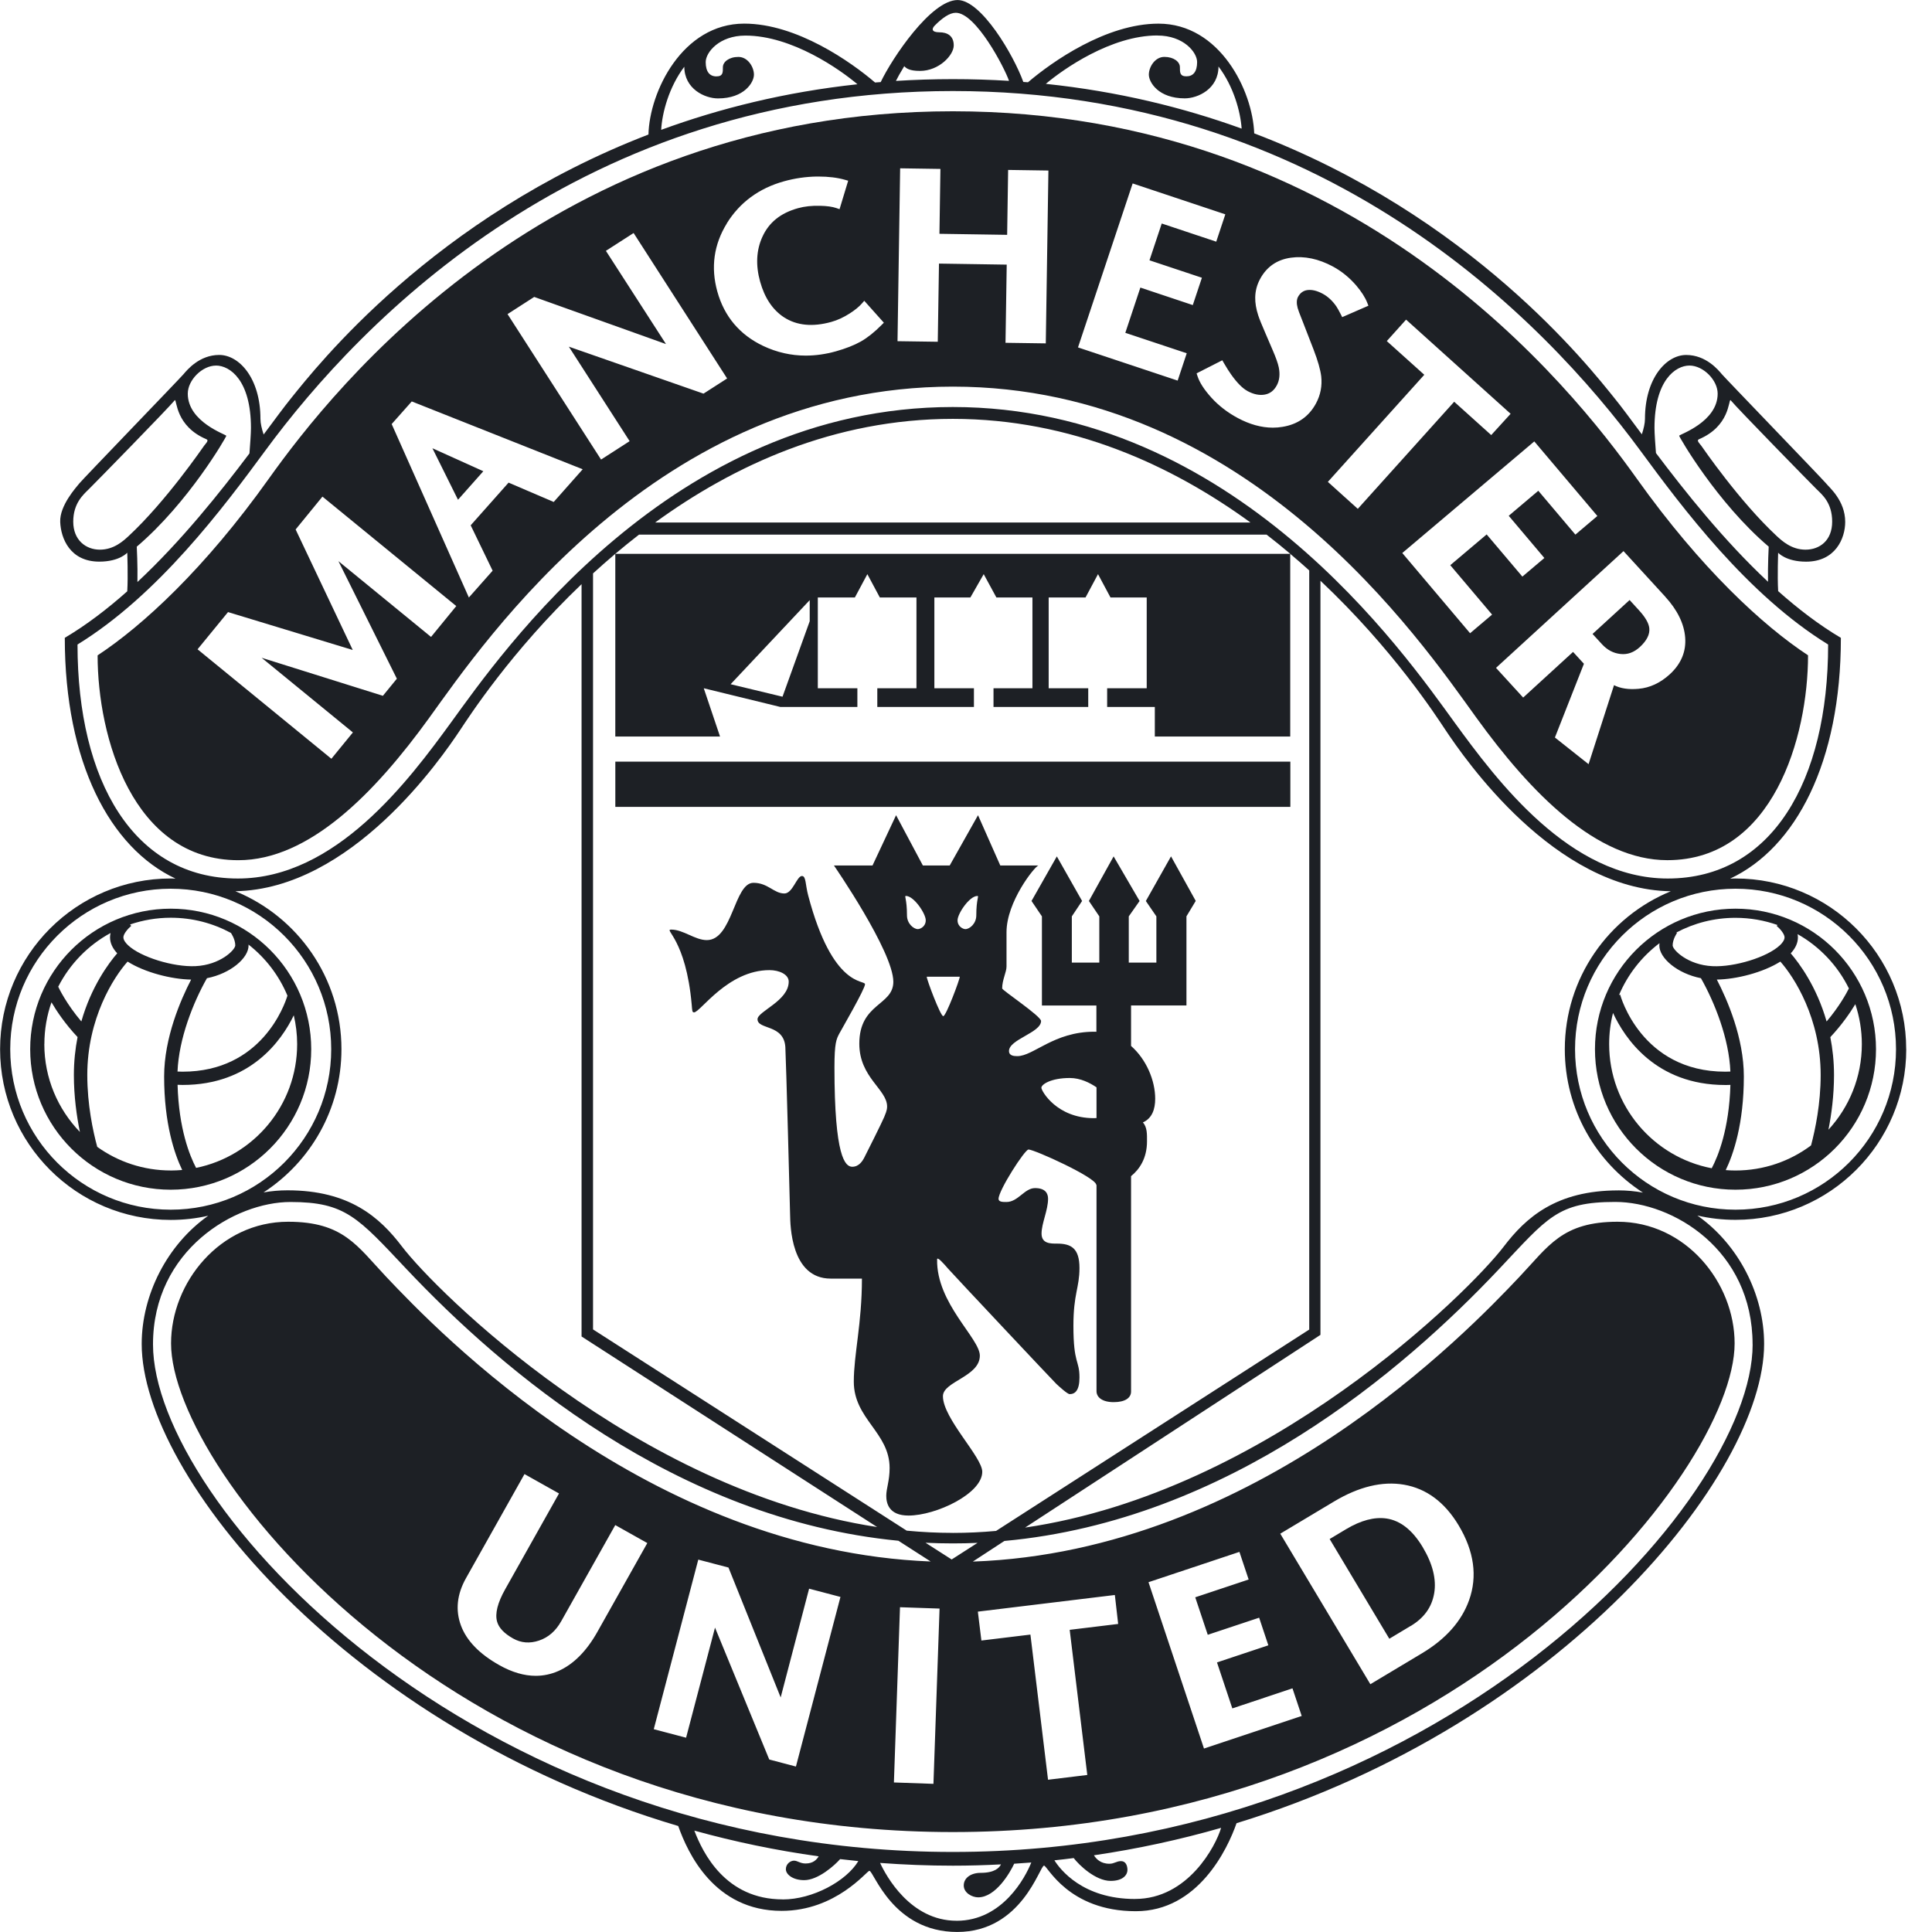 <svg width="67" height="67" viewBox="0 0 67 67" fill="none" xmlns="http://www.w3.org/2000/svg">
<g clip-path="url(#clip0_5148_64403)">
<path d="M48.914 56.392C49.384 56.111 49.652 55.74 49.736 55.256C49.819 54.772 49.685 54.233 49.338 53.653C48.987 53.066 48.564 52.731 48.08 52.66C47.665 52.6 47.194 52.724 46.682 53.03L46.111 53.372L48.18 56.83L48.913 56.39L48.914 56.392Z" fill="#1D2025"/>
<path d="M66.105 36.385C66.105 33.116 63.454 30.465 60.185 30.465C60.124 30.465 60.061 30.468 60 30.47C62.273 29.405 63.84 26.441 63.84 22.12C63.087 21.674 62.358 21.116 61.665 20.5C61.634 19.97 61.665 19.168 61.665 19.168C61.665 19.168 61.932 19.478 62.633 19.478C63.651 19.478 63.99 18.67 63.99 18.1C63.99 17.357 63.435 16.902 63.327 16.765C63.218 16.628 59.84 13.127 59.717 12.982C59.594 12.837 59.168 12.31 58.475 12.31C57.783 12.31 57.046 13.119 57.046 14.527C57.046 14.677 57.002 14.866 56.938 15.062C56.553 14.544 56.233 14.108 55.986 13.805C55.115 12.726 51.024 7.489 43.495 4.625C43.441 3.143 42.302 0.82 40.176 0.82C38.358 0.82 36.482 2.143 35.65 2.853C35.596 2.849 35.541 2.845 35.488 2.842C35.15 1.908 34.031 0.001 33.209 0.001C32.288 0.001 30.937 2.017 30.542 2.847C30.477 2.852 30.411 2.856 30.346 2.861C29.518 2.153 27.634 0.819 25.809 0.819C23.664 0.819 22.522 3.184 22.488 4.665C15.025 7.537 10.967 12.73 10.1 13.803C9.853 14.108 9.53 14.548 9.143 15.068C9.076 14.869 9.032 14.677 9.032 14.526C9.032 13.117 8.295 12.309 7.603 12.309C6.91 12.309 6.484 12.836 6.361 12.98C6.239 13.125 2.86 16.627 2.752 16.763C2.643 16.9 2.066 17.529 2.088 18.099C2.11 18.669 2.427 19.477 3.445 19.477C4.146 19.477 4.413 19.167 4.413 19.167C4.413 19.167 4.445 19.978 4.413 20.506C3.723 21.119 2.998 21.674 2.247 22.119C2.247 26.439 3.814 29.403 6.087 30.469C6.032 30.468 5.978 30.465 5.923 30.465C2.654 30.465 0.003 33.115 0.003 36.385C0.003 39.656 2.652 42.306 5.923 42.306C6.369 42.306 6.803 42.255 7.22 42.161C5.791 43.171 4.914 44.908 4.914 46.608C4.914 51.185 12.107 59.947 23.52 63.324C23.851 64.258 24.769 66.267 27.106 66.267C28.995 66.267 30.063 64.878 30.149 64.878C30.3 64.878 30.951 66.999 33.196 66.999C35.44 66.999 36.057 64.698 36.206 64.698C36.323 64.698 37.044 66.279 39.39 66.279C41.545 66.279 42.57 64.127 42.882 63.227C54.115 59.785 61.178 51.14 61.178 46.606C61.178 44.903 60.297 43.162 58.863 42.153C59.288 42.251 59.731 42.303 60.186 42.303C63.456 42.303 66.107 39.653 66.107 36.383L66.105 36.385ZM65.752 36.385C65.752 39.459 63.26 41.951 60.186 41.951C57.113 41.951 54.621 39.459 54.621 36.385C54.621 33.312 57.113 30.82 60.186 30.82C63.26 30.82 65.752 33.312 65.752 36.385ZM60.013 13.875C60.24 14.153 62.802 16.774 62.997 16.964C63.192 17.156 63.538 17.434 63.538 18.091C63.538 18.748 63.101 19.062 62.613 19.062C62.126 19.062 61.797 18.756 61.614 18.588C60.316 17.38 59.049 15.527 58.996 15.454C58.942 15.382 58.821 15.274 58.919 15.232C59.987 14.78 59.94 13.875 60.012 13.875H60.013ZM58.588 12.677C59.069 12.677 59.567 13.182 59.567 13.651C59.567 14.639 58.232 15.068 58.232 15.111C58.232 15.154 59.538 17.426 61.337 18.957C61.337 18.957 61.303 19.604 61.313 20.175C59.778 18.74 58.439 17.052 57.427 15.711C57.406 15.44 57.376 15.028 57.376 14.843C57.376 13.184 58.108 12.677 58.589 12.677H58.588ZM40.138 1.232C41.048 1.232 41.515 1.815 41.515 2.152C41.515 2.488 41.376 2.647 41.145 2.647C40.914 2.647 40.918 2.513 40.918 2.329C40.918 2.145 40.707 1.973 40.379 1.973C40.052 1.973 39.841 2.324 39.841 2.589C39.841 2.853 40.173 3.411 41.087 3.411C41.54 3.411 42.256 3.084 42.256 2.306C42.78 2.997 43.019 3.872 43.059 4.46C41.037 3.728 38.774 3.171 36.268 2.908C36.873 2.399 38.532 1.23 40.139 1.23L40.138 1.232ZM31.359 2.295C31.428 2.369 31.534 2.459 31.906 2.459C32.563 2.459 33.075 1.914 33.075 1.575C33.075 1.236 32.845 1.12 32.577 1.12C32.31 1.12 32.298 1.004 32.42 0.882C32.678 0.622 32.933 0.443 33.145 0.443C33.845 0.443 34.837 2.351 34.992 2.804C34.357 2.765 33.709 2.744 33.044 2.744C32.379 2.744 31.713 2.766 31.07 2.806C31.123 2.697 31.225 2.513 31.359 2.294V2.295ZM23.731 2.308C23.731 3.087 24.445 3.413 24.899 3.413C25.813 3.413 26.146 2.855 26.146 2.59C26.146 2.325 25.935 1.974 25.607 1.974C25.28 1.974 25.069 2.148 25.069 2.33C25.069 2.513 25.074 2.649 24.843 2.649C24.612 2.649 24.473 2.489 24.473 2.153C24.473 1.817 24.94 1.234 25.85 1.234C27.47 1.234 29.14 2.419 29.735 2.922C27.22 3.194 24.954 3.761 22.929 4.503C22.961 3.913 23.199 3.016 23.735 2.309L23.731 2.308ZM7.49 12.677C7.972 12.677 8.703 13.184 8.703 14.843C8.703 15.032 8.672 15.453 8.651 15.724C7.639 17.066 6.3 18.752 4.766 20.184C4.777 19.61 4.743 18.958 4.743 18.958C6.541 17.427 7.848 15.155 7.848 15.113C7.848 15.069 6.512 14.64 6.512 13.652C6.512 13.182 7.01 12.678 7.492 12.678L7.49 12.677ZM3.465 19.062C2.977 19.062 2.54 18.73 2.54 18.091C2.54 17.452 2.887 17.156 3.081 16.964C3.276 16.773 5.839 14.153 6.065 13.875C6.137 13.875 6.089 14.78 7.158 15.232C7.256 15.274 7.134 15.381 7.081 15.454C7.027 15.526 5.763 17.379 4.462 18.588C4.28 18.757 3.951 19.062 3.464 19.062H3.465ZM2.688 22.351C5.489 20.629 7.742 17.61 9.204 15.622C12.534 11.096 20.189 3.157 33.042 3.157C45.894 3.157 53.551 11.096 56.882 15.622C58.344 17.61 60.597 20.627 63.398 22.351C63.398 27.087 61.444 30.466 57.834 30.466C54.441 30.466 51.911 27.069 50.441 25.052C48.737 22.712 42.818 14.115 33.042 14.115C23.265 14.115 17.346 22.714 15.643 25.052C14.174 27.069 11.644 30.466 8.251 30.466C4.641 30.466 2.688 27.087 2.688 22.351ZM33.004 54.082L32.096 53.501C32.409 53.516 32.723 53.524 33.042 53.524C33.33 53.524 33.617 53.518 33.901 53.505L33.002 54.082H33.004ZM33.042 53.159C32.504 53.159 31.972 53.132 31.444 53.082L20.566 46.103V19.885C20.814 19.658 21.072 19.431 21.338 19.206V25.542H24.97L24.406 23.868L27.063 24.517H29.733V23.868H28.361V20.72H29.646L30.079 19.911L30.512 20.72H31.782V23.868H30.424V24.517H33.775V23.868H32.403V20.72H33.652L34.114 19.911L34.554 20.72H35.804V23.868H34.454V24.517H37.739V23.868H36.367V20.72H37.645L38.078 19.911L38.511 20.72H39.767V23.868H38.395V24.517H40.048V25.542H44.744V19.207C44.97 19.398 45.19 19.589 45.403 19.782V46.108L34.543 53.091C34.046 53.136 33.544 53.16 33.039 53.16L33.042 53.159ZM43.924 18.54C44.207 18.759 44.481 18.982 44.747 19.206H21.338C21.604 18.982 21.878 18.759 22.161 18.54H43.922H43.924ZM22.719 18.121C25.444 16.139 28.925 14.526 33.043 14.526C37.161 14.526 40.642 16.139 43.367 18.121H22.719ZM28.08 20.811V21.543L27.137 24.161L25.337 23.728L28.081 20.811H28.08ZM0.355 36.385C0.355 33.312 2.847 30.82 5.92 30.82C8.994 30.82 11.486 33.312 11.486 36.385C11.486 39.459 8.994 41.951 5.92 41.951C2.847 41.951 0.355 39.459 0.355 36.385ZM11.841 36.385C11.841 33.91 10.321 31.791 8.163 30.907C12.186 30.833 15.298 26.309 15.961 25.311C16.261 24.861 17.717 22.598 20.168 20.258V46.348L30.418 52.956C22.045 51.679 15.106 44.761 13.941 43.229C13.172 42.218 12.122 41.279 9.971 41.279C9.685 41.279 9.407 41.304 9.139 41.352C10.764 40.297 11.841 38.468 11.841 36.385ZM27.145 65.869C25.156 65.869 24.374 64.256 24.079 63.484C25.459 63.866 26.898 64.169 28.391 64.376C28.318 64.495 28.198 64.624 27.935 64.624C27.747 64.624 27.657 64.526 27.535 64.526C27.412 64.526 27.253 64.638 27.253 64.822C27.253 65.006 27.498 65.202 27.888 65.202C28.373 65.202 28.947 64.687 29.135 64.472C29.345 64.496 29.555 64.52 29.766 64.541C29.349 65.237 28.181 65.871 27.145 65.871V65.869ZM33.173 66.61C31.564 66.61 30.722 65.04 30.521 64.605C31.348 64.666 32.189 64.7 33.044 64.7C33.608 64.7 34.163 64.684 34.713 64.655C34.656 64.773 34.498 64.949 34.004 64.949C33.675 64.949 33.422 65.122 33.422 65.386C33.422 65.649 33.718 65.798 33.921 65.798C34.537 65.798 35.033 64.929 35.171 64.632C35.369 64.619 35.568 64.606 35.764 64.59C35.562 65.097 34.771 66.611 33.173 66.611V66.61ZM39.362 65.855C37.544 65.855 36.761 64.826 36.566 64.514C36.791 64.491 37.014 64.465 37.235 64.436C37.417 64.675 37.989 65.228 38.516 65.228C38.958 65.228 39.099 65.006 39.099 64.852C39.099 64.698 39.04 64.542 38.877 64.542C38.714 64.542 38.646 64.633 38.473 64.633C38.164 64.633 38.013 64.46 37.936 64.34C39.465 64.115 40.939 63.793 42.347 63.388C42.163 64.016 41.2 65.854 39.364 65.854L39.362 65.855ZM60.78 46.623C60.78 52.095 49.805 64.224 33.042 64.224C16.278 64.224 5.306 52.095 5.306 46.622C5.306 43.345 8.157 41.684 10.071 41.684C11.985 41.684 12.412 42.225 14.104 44.018C17.402 47.511 23.424 52.684 31.156 53.432L32.274 54.151C22.453 53.767 15.184 46.172 13.392 44.277C12.387 43.213 11.912 42.369 9.992 42.369C7.626 42.369 5.932 44.479 5.932 46.588C5.932 51.045 15.838 63.534 33.043 63.534C50.248 63.534 60.155 51.045 60.155 46.588C60.155 44.479 58.461 42.369 56.096 42.369C54.175 42.369 53.702 43.214 52.695 44.277C50.898 46.177 43.596 53.808 33.737 54.154L34.831 53.439C42.611 52.727 48.669 47.526 51.98 44.016C53.673 42.223 54.014 41.682 56.014 41.682C58.013 41.682 60.778 43.342 60.778 46.621L60.78 46.623ZM32.583 55.785L32.371 61.862L31 61.814L31.211 55.737L32.583 55.784V55.785ZM29.146 55.381L27.602 61.262L26.677 61.018L24.796 56.444L23.793 60.262L22.672 59.967L24.216 54.086L25.263 54.361L27.073 58.865L28.059 55.094L29.146 55.38V55.381ZM17.238 56.235C17.298 56.452 17.486 56.649 17.795 56.822C18.071 56.977 18.37 57.001 18.691 56.894C19.019 56.783 19.272 56.562 19.465 56.218L21.337 52.888L22.448 53.512L20.715 56.595C20.339 57.264 19.884 57.719 19.364 57.949C19.112 58.06 18.849 58.116 18.579 58.116C18.177 58.116 17.752 57.992 17.315 57.745C16.626 57.359 16.179 56.896 15.985 56.371C15.788 55.839 15.847 55.287 16.16 54.73L18.189 51.12L19.386 51.792L17.517 55.118C17.255 55.584 17.161 55.96 17.238 56.234V56.235ZM37.708 61.554L36.345 61.72L35.734 56.686L34.034 56.892L33.911 55.89L38.662 55.313L38.777 56.317L37.096 56.521L37.706 61.554H37.708ZM41.884 56.693L43.666 56.1L43.985 57.058L42.204 57.651L42.736 59.246L44.822 58.55L45.142 59.508L41.753 60.638L39.829 54.869L42.982 53.818L43.302 54.776L41.45 55.393L41.883 56.69L41.884 56.693ZM44.4 53.186L46.263 52.071C47.125 51.556 47.94 51.359 48.686 51.487C49.465 51.62 50.104 52.095 50.586 52.901C51.121 53.794 51.242 54.666 50.947 55.492C50.687 56.221 50.139 56.84 49.317 57.332L47.523 58.407L44.4 53.189V53.186ZM56.119 41.282C53.968 41.282 52.918 42.221 52.148 43.231C50.977 44.77 43.976 51.745 35.549 52.975L45.792 46.292V20.14C48.32 22.521 49.821 24.856 50.126 25.313C50.792 26.311 53.91 30.848 57.942 30.908C55.785 31.792 54.266 33.911 54.266 36.386C54.266 38.472 55.346 40.305 56.976 41.359C56.699 41.308 56.414 41.281 56.119 41.281V41.282Z" fill="#1D2025"/>
<path d="M44.748 26.413H21.339V27.982H44.748V26.413Z" fill="#1D2025"/>
<path d="M39.736 31.245L40.102 31.779V33.382H39.145V31.779L39.52 31.245L38.619 29.699L37.762 31.245L38.123 31.779V33.382H37.17V31.779L37.526 31.245L36.65 29.699L35.772 31.245L36.133 31.779V34.87H38.022V35.781C37.997 35.781 37.971 35.779 37.946 35.779C36.544 35.779 35.841 36.626 35.279 36.626C35.159 36.626 34.991 36.612 34.991 36.448C34.991 36.044 36.103 35.813 36.103 35.408C36.103 35.238 34.754 34.342 34.754 34.278C34.754 33.979 34.905 33.716 34.905 33.518V32.328C34.905 31.275 35.873 30.059 36.01 30.014H34.689L33.917 28.271L32.935 30.014H32.004L31.075 28.271L30.258 30.014H28.92C28.92 30.014 30.98 32.997 30.98 34.047C30.98 34.878 29.8 34.784 29.8 36.194C29.8 37.368 30.764 37.777 30.764 38.374C30.764 38.523 30.696 38.644 30.663 38.739C30.629 38.836 30.008 40.082 29.965 40.159C29.922 40.236 29.802 40.462 29.556 40.462C29.309 40.462 28.938 40.125 28.938 37.015C28.938 36.165 29.007 36.034 29.103 35.85C29.201 35.667 29.998 34.296 29.998 34.132C29.998 33.968 28.879 34.283 28.028 31.057C27.927 30.679 27.956 30.379 27.811 30.379C27.631 30.379 27.492 30.985 27.202 30.985C26.836 30.985 26.634 30.615 26.129 30.615C25.457 30.615 25.407 32.602 24.512 32.602C24.1 32.602 23.698 32.237 23.276 32.237C23.011 32.237 23.786 32.559 23.988 34.841C24.006 35.053 24.003 35.108 24.069 35.108C24.286 35.108 25.234 33.643 26.686 33.643C27.016 33.643 27.352 33.788 27.352 34.042C27.352 34.711 26.27 35.072 26.27 35.346C26.27 35.716 27.184 35.511 27.235 36.311C27.259 36.711 27.394 41.785 27.4 42.132C27.408 42.479 27.422 44.341 28.809 44.341H29.891C29.891 45.901 29.609 46.969 29.609 47.914C29.609 49.213 30.851 49.676 30.851 50.91C30.851 51.353 30.735 51.618 30.735 51.872C30.735 52.126 30.821 52.558 31.506 52.558C32.461 52.558 34.064 51.798 34.064 51.04C34.064 50.527 32.7 49.192 32.7 48.419C32.7 47.906 33.98 47.743 33.98 47.012C33.98 46.412 32.469 45.199 32.498 43.676C32.498 43.564 32.718 43.809 32.873 43.99C33.029 44.17 36.54 47.906 36.634 47.994C36.728 48.081 37.016 48.347 37.096 48.347C37.286 48.347 37.435 48.215 37.435 47.769C37.435 47.155 37.225 47.314 37.225 45.979C37.225 44.86 37.435 44.664 37.435 43.972C37.435 43.28 37.136 43.127 36.655 43.127C36.444 43.127 36.12 43.136 36.12 42.78C36.12 42.424 36.346 41.967 36.346 41.573C36.346 41.394 36.26 41.202 35.894 41.202C35.527 41.202 35.307 41.684 34.903 41.684C34.782 41.684 34.629 41.686 34.629 41.575C34.629 41.279 35.539 39.864 35.668 39.864C35.87 39.864 38.017 40.836 38.017 41.091H38.026V48.243C38.026 48.459 38.228 48.625 38.622 48.625C39.015 48.625 39.224 48.48 39.224 48.257V40.788C39.511 40.556 39.777 40.175 39.777 39.58C39.777 39.335 39.787 39.096 39.635 38.924C39.958 38.781 40.061 38.459 40.061 38.103C40.061 37.474 39.759 36.744 39.224 36.272V34.869H41.145V31.778L41.467 31.243L40.61 29.698L39.739 31.243L39.736 31.245ZM31.834 32.221C31.68 32.221 31.453 32.027 31.453 31.745C31.453 31.164 31.35 31.07 31.416 31.07C31.695 31.07 32.104 31.685 32.104 31.912C32.104 32.139 31.907 32.22 31.834 32.22V32.221ZM32.71 35.239C32.614 35.239 32.138 33.973 32.138 33.872H33.284C33.284 33.969 32.808 35.239 32.712 35.239H32.71ZM33.857 31.745C33.857 32.027 33.631 32.221 33.477 32.221C33.406 32.221 33.207 32.139 33.207 31.914C33.207 31.688 33.617 31.071 33.896 31.071C33.961 31.071 33.857 31.164 33.857 31.747V31.745ZM38.024 38.773C37.996 38.776 37.967 38.777 37.934 38.777C36.646 38.777 36.114 37.833 36.114 37.722C36.114 37.611 36.436 37.384 37.101 37.384C37.473 37.384 37.805 37.556 38.026 37.708V38.774L38.024 38.773Z" fill="#1D2025"/>
<path d="M5.92 31.512C3.229 31.512 1.047 33.694 1.047 36.385C1.047 39.077 3.229 41.258 5.92 41.258C8.612 41.258 10.793 39.077 10.793 36.385C10.793 33.694 8.612 31.512 5.92 31.512ZM8.618 32.757C9.208 33.219 9.676 33.827 9.968 34.528C9.873 34.843 9.07 37.165 6.332 37.165C6.272 37.165 6.215 37.162 6.156 37.16C6.202 36.023 6.696 34.772 7.177 33.923C8.003 33.76 8.62 33.222 8.62 32.791C8.62 32.781 8.618 32.77 8.617 32.76L8.618 32.757ZM4.55 32.109L4.511 32.06C4.954 31.91 5.427 31.826 5.922 31.826C6.678 31.826 7.389 32.018 8.009 32.354C8.016 32.364 8.159 32.571 8.159 32.787C8.152 32.945 7.635 33.464 6.78 33.505C6.008 33.541 4.869 33.188 4.439 32.778C4.366 32.709 4.279 32.605 4.279 32.504C4.279 32.387 4.442 32.198 4.551 32.109H4.55ZM1.539 36.209C1.539 35.7 1.626 35.213 1.785 34.759C1.961 35.058 2.26 35.509 2.69 35.965C2.611 36.368 2.562 36.806 2.562 37.28C2.562 38.027 2.66 38.713 2.771 39.255C2.008 38.466 1.537 37.393 1.537 36.209H1.539ZM2.019 34.218C2.422 33.429 3.057 32.777 3.835 32.356C3.823 32.404 3.816 32.455 3.816 32.506C3.816 32.697 3.9 32.884 4.065 33.06C3.771 33.4 3.166 34.21 2.821 35.423C2.308 34.82 2.047 34.279 2.019 34.218ZM5.922 40.591C4.971 40.591 4.091 40.287 3.372 39.772C3.224 39.227 3.027 38.307 3.027 37.28C3.027 35.316 3.941 33.887 4.425 33.347C5.023 33.725 5.95 33.961 6.628 33.971C6.269 34.665 5.692 35.987 5.692 37.329C5.692 38.97 6.053 40.022 6.318 40.574C6.188 40.585 6.056 40.592 5.923 40.592L5.922 40.591ZM6.801 40.502C6.581 40.086 6.201 39.152 6.158 37.62C6.216 37.623 6.274 37.625 6.334 37.625C8.68 37.625 9.762 36.092 10.188 35.21C10.263 35.531 10.305 35.865 10.305 36.208C10.305 38.327 8.801 40.094 6.802 40.501L6.801 40.502Z" fill="#1D2025"/>
<path d="M60.185 41.258C62.877 41.258 65.058 39.077 65.058 36.385C65.058 33.694 62.877 31.512 60.185 31.512C57.494 31.512 55.312 33.694 55.312 36.385C55.312 39.077 57.494 41.258 60.185 41.258ZM62.807 39.721C62.076 40.269 61.168 40.592 60.185 40.592C60.072 40.592 59.959 40.587 59.847 40.578C60.112 40.027 60.475 38.974 60.475 37.329C60.475 35.987 59.898 34.665 59.538 33.971C60.216 33.961 61.142 33.726 61.741 33.347C62.223 33.888 63.139 35.317 63.139 37.28C63.139 38.276 62.952 39.171 62.806 39.72L62.807 39.721ZM64.567 36.21C64.567 37.355 64.127 38.397 63.409 39.177C63.513 38.648 63.602 37.992 63.602 37.281C63.602 36.808 63.553 36.37 63.474 35.967C63.874 35.541 64.162 35.12 64.341 34.824C64.487 35.26 64.567 35.727 64.567 36.212V36.21ZM62.338 32.395C63.105 32.828 63.727 33.485 64.118 34.278C64.035 34.445 63.78 34.912 63.345 35.424C62.999 34.211 62.394 33.401 62.101 33.061C62.265 32.885 62.35 32.7 62.35 32.507C62.35 32.469 62.345 32.431 62.338 32.395ZM58.134 32.339C58.745 32.014 59.443 31.829 60.185 31.829C60.696 31.829 61.187 31.918 61.642 32.078L61.614 32.111C61.724 32.2 61.887 32.388 61.887 32.506C61.887 32.606 61.8 32.71 61.727 32.779C61.296 33.19 60.158 33.544 59.386 33.506C58.53 33.465 58.013 32.945 58.006 32.789C58.006 32.568 58.156 32.356 58.157 32.354L58.134 32.337V32.339ZM57.55 32.71C57.547 32.738 57.544 32.764 57.544 32.791C57.544 33.223 58.161 33.76 58.987 33.923C59.468 34.773 59.962 36.023 60.008 37.16C59.949 37.162 59.892 37.165 59.832 37.165C56.911 37.165 56.192 34.52 56.186 34.494L56.147 34.505C56.449 33.79 56.937 33.172 57.548 32.71H57.55ZM59.833 37.628C59.893 37.628 59.95 37.625 60.009 37.623C59.965 39.165 59.579 40.103 59.361 40.514C57.336 40.128 55.804 38.349 55.804 36.21C55.804 35.837 55.85 35.475 55.938 35.128C56.336 35.99 57.409 37.627 59.833 37.627V37.628Z" fill="#1D2025"/>
<path d="M56.2 22.68C56.444 22.706 56.662 22.626 56.868 22.439C57.109 22.217 57.22 21.996 57.196 21.784C57.177 21.61 57.059 21.407 56.849 21.176L56.513 20.808L55.228 21.985L55.551 22.337C55.738 22.541 55.951 22.654 56.2 22.68Z" fill="#1D2025"/>
<path d="M14.893 24.882C16.8 22.244 22.787 13.408 33.044 13.408C43.302 13.408 49.287 22.244 51.194 24.882C53.1 27.52 55.372 29.83 57.821 29.83C61.488 29.83 62.701 25.556 62.701 22.725C61.141 21.7 58.989 19.722 56.766 16.603C54.543 13.484 47.004 3.859 33.042 3.859C19.079 3.859 11.543 13.485 9.32 16.604C7.097 19.724 4.945 21.7 3.385 22.727C3.385 25.556 4.598 29.831 8.265 29.831C10.715 29.831 12.987 27.52 14.892 24.884L14.893 24.882ZM57.747 20.691C58.169 21.153 58.403 21.627 58.44 22.105C58.479 22.592 58.3 23.023 57.906 23.384C57.577 23.685 57.213 23.853 56.825 23.887C56.484 23.919 56.196 23.876 55.973 23.761L55.09 26.501L53.923 25.576L54.929 23.019L54.552 22.608L52.822 24.191L51.88 23.161L56.302 19.112L57.749 20.692L57.747 20.691ZM53.207 15.307L55.395 17.894L54.633 18.54L53.347 17.019L52.321 17.887L53.557 19.351L52.794 19.996L51.556 18.533L50.294 19.6L51.744 21.314L50.981 21.96L48.63 19.178L53.209 15.307H53.207ZM48.761 11.084L52.387 14.35L51.714 15.088L50.43 13.932L47.087 17.646L46.049 16.711L49.393 12.997L48.093 11.828L48.762 11.084H48.761ZM43.261 13.561C43.478 13.678 43.681 13.718 43.866 13.683C44.045 13.649 44.181 13.545 44.279 13.362C44.372 13.189 44.395 12.979 44.346 12.738C44.316 12.593 44.243 12.391 44.133 12.137L43.887 11.564C43.762 11.277 43.676 11.066 43.634 10.937C43.561 10.714 43.526 10.503 43.53 10.312C43.534 10.089 43.59 9.875 43.698 9.676C43.925 9.253 44.285 9.004 44.766 8.937C45.233 8.871 45.725 8.974 46.227 9.244C46.525 9.406 46.795 9.625 47.029 9.896C47.213 10.111 47.343 10.315 47.415 10.499L47.455 10.602L46.546 10.998L46.497 10.9C46.435 10.778 46.385 10.689 46.343 10.625C46.209 10.431 46.048 10.282 45.869 10.186C45.675 10.082 45.499 10.039 45.341 10.059C45.197 10.079 45.091 10.156 45.015 10.294C44.963 10.391 44.959 10.521 45.001 10.68C45.013 10.726 45.056 10.854 45.202 11.216L45.554 12.124C45.703 12.51 45.791 12.823 45.819 13.052C45.855 13.382 45.795 13.696 45.639 13.987C45.394 14.444 45.001 14.719 44.474 14.803C44.365 14.822 44.252 14.831 44.14 14.831C43.745 14.831 43.334 14.717 42.92 14.494C42.568 14.305 42.263 14.069 42.012 13.793C41.757 13.51 41.599 13.265 41.527 13.04L41.497 12.947L42.388 12.494L42.442 12.588C42.543 12.761 42.629 12.897 42.697 12.991C42.9 13.276 43.089 13.467 43.26 13.559L43.261 13.561ZM39.278 6.361L42.493 7.433L42.178 8.381L40.288 7.751L39.863 9.027L41.681 9.632L41.365 10.58L39.547 9.973L39.025 11.542L41.155 12.251L40.84 13.199L37.384 12.048L39.28 6.36L39.278 6.361ZM31.216 5.837L32.613 5.858L32.579 8.108L34.927 8.144L34.961 5.893L36.358 5.914L36.267 11.908L34.87 11.888L34.912 9.177L32.563 9.141L32.521 11.852L31.125 11.832L31.216 5.837ZM25.204 7.747C25.654 7.02 26.322 6.528 27.186 6.288C27.565 6.182 27.948 6.128 28.324 6.122H28.378C28.732 6.122 29.042 6.16 29.302 6.235L29.414 6.267L29.115 7.254L29.002 7.215C28.866 7.168 28.678 7.142 28.445 7.137C28.154 7.129 27.901 7.157 27.677 7.219C27.07 7.387 26.665 7.713 26.437 8.217C26.228 8.677 26.202 9.199 26.36 9.766C26.517 10.332 26.797 10.749 27.19 11.005C27.631 11.29 28.181 11.344 28.828 11.164C29.041 11.105 29.256 11.006 29.469 10.869C29.646 10.756 29.787 10.641 29.886 10.529L29.972 10.431L30.651 11.191L30.574 11.268C30.327 11.518 30.084 11.711 29.855 11.842C29.624 11.972 29.332 12.087 28.987 12.184C28.633 12.283 28.281 12.332 27.942 12.332C27.433 12.332 26.938 12.219 26.468 11.997C25.652 11.61 25.117 10.975 24.876 10.109C24.644 9.273 24.755 8.478 25.207 7.747H25.204ZM18.525 10.297L23.096 11.932L21.012 8.699L21.973 8.081L25.216 13.125L24.397 13.651L19.727 12.022L21.835 15.299L20.844 15.937L17.601 10.893L18.525 10.298V10.297ZM14.278 13.921L20.207 16.274L19.202 17.408L17.637 16.737L16.323 18.217L17.084 19.791L16.26 20.721L13.583 14.706L14.278 13.923V13.921ZM7.909 21.227L12.233 22.541L10.252 18.361L11.182 17.222L15.823 21.018L14.948 22.088L11.736 19.46L13.763 23.537L13.278 24.13L9.073 22.811L12.238 25.4L11.492 26.313L6.851 22.517L7.908 21.226L7.909 21.227Z" fill="#1D2025"/>
<path d="M14.996 15.545L15.883 17.331L16.761 16.342L14.996 15.545Z" fill="#1D2025"/>
</g>
<defs>
<clipPath id="clip0_5148_64403">
<rect width="66.105" height="67" fill="white"/>
</clipPath>
</defs>
</svg>
